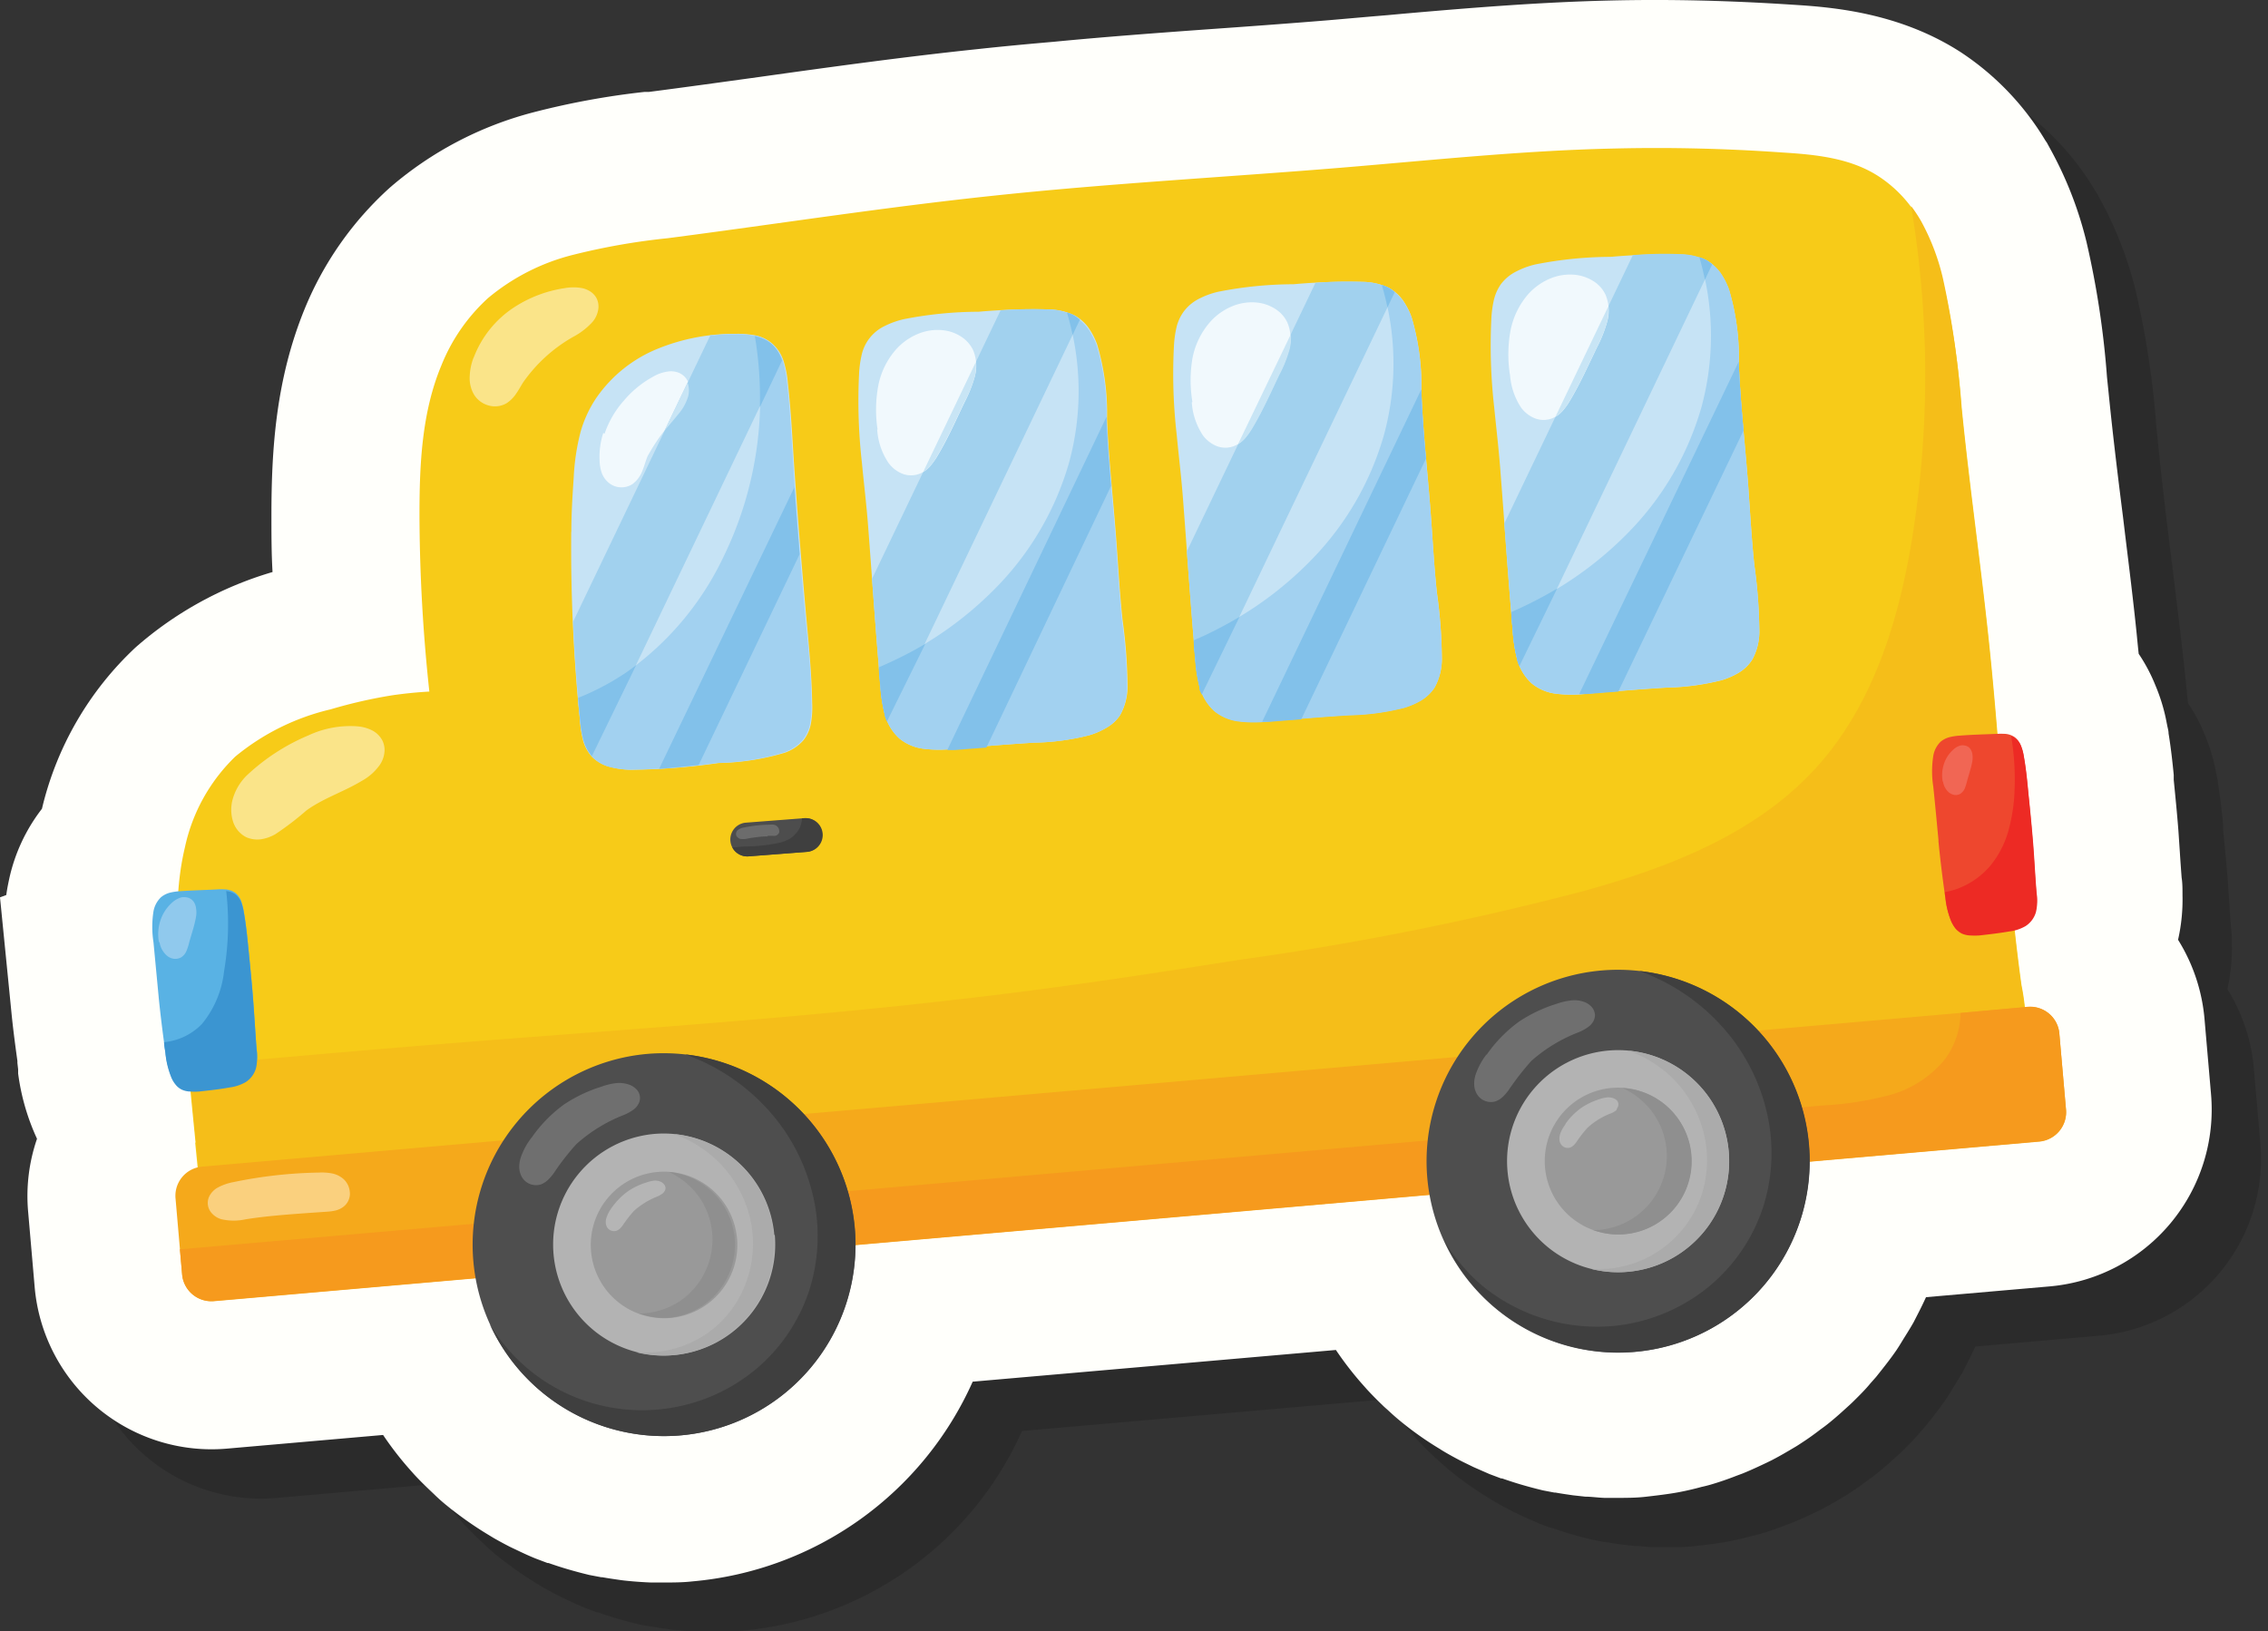 <svg xmlns="http://www.w3.org/2000/svg" width="183.83" height="132.21" viewBox="0 0 183.83 132.21"><rect x="0" y="0" width="183.83" height="132.21" fill="#333333" stroke="none"/><defs><style>.cls-1{isolation:isolate;}.cls-2{mix-blend-mode:multiply;opacity:0.15;}.cls-3{fill:#fffffb;}.cls-4{fill:#f7cb18;}.cls-5{fill:#f5be19;}.cls-6{fill:#c6e3f5;}.cls-7{fill:#a2d1f0;}.cls-8{fill:#59b2e4;}.cls-9{fill:#ee472e;}.cls-10{fill:#f5a91b;}.cls-11{fill:#f69a1d;}.cls-12{fill:#4e4e4e;}.cls-13{fill:#b3b3b3;}.cls-14{fill:#999;}.cls-15{fill:#8f8f8f;}.cls-16{fill:#ababab;}.cls-17{fill:#3f3f3f;}.cls-18{fill:#4d4d4d;}.cls-19{fill:#f1f9fd;}.cls-20{fill:#a1d1ee;}.cls-21{fill:#82c1ea;}.cls-22{fill:#c8e5f5;}.cls-23{fill:#fad07e;}.cls-24{fill:#ed2a24;}.cls-25{fill:#f16654;}.cls-26{fill:#3b95d1;}.cls-27{fill:#90c9ed;}.cls-28{fill:#fae489;}.cls-29{fill:#6f6f6f;}.cls-30{fill:#b5b5b5;}.cls-31{fill:#6c6c6c;}</style></defs><g class="cls-1"><g id="Layer_1" data-name="Layer 1"><g class="cls-2"><path d="M5.41,90l0,.16.06.53v.08l0,.25A18.22,18.22,0,0,0,7,96.31a14.27,14.27,0,0,0-.72,5.91l.53,6.11a14.39,14.39,0,0,0,15.55,13.1l12.69-1.11a26.47,26.47,0,0,0,2.21,2.85l.32.36c.38.41.79.82,1.21,1.22l.4.38h0l0,0c.17.17.49.47.9.81l.53.43,0,0,.1.07a28.65,28.65,0,0,0,2.73,1.89l.56.34c.42.24.84.47,1.33.72l.82.39c.36.17.79.37,1.29.57l.93.35.08,0c.6.21,1.13.38,1.65.53s1,.28,1.66.44l.95.18.09,0c.49.09,1,.16,1.41.22s.69.08,1,.11,1,.08,1.55.1h.07l.82,0c.86,0,1.66,0,2.45-.09a27.51,27.51,0,0,0,22.73-16.19l29.44-2.57a26.47,26.47,0,0,0,2.21,2.85l.31.35c.39.42.79.83,1.21,1.23.14.14.27.26.41.38l0,0c.18.16.5.47.92.82a26.73,26.73,0,0,0,3.39,2.41c.18.12.37.23.56.34.54.31,1,.55,1.32.71l.82.4,1.3.57.93.35.08,0c.61.21,1.13.38,1.65.53s1,.28,1.66.44l.94.18.09,0c.5.09,1,.16,1.41.22l1,.11c.48,0,1,.08,1.55.1h.08l.82,0c.86,0,1.66,0,2.44-.09s1.84-.21,2.74-.38c.72-.14,1.33-.29,1.8-.42.28-.06.55-.13.82-.21.64-.19,1.31-.42,2-.69l.51-.19c.64-.26,1.29-.56,2-.9.16-.08.32-.15.48-.24.56-.29,1.12-.62,1.76-1,.19-.11.37-.23.55-.35.59-.38,1.09-.75,1.53-1.09.23-.16.44-.32.65-.49.56-.45,1-.85,1.33-1.15s.48-.43.7-.65c.54-.53,1-1,1.35-1.43l.46-.52.47-.59c.33-.42.74-.94,1.16-1.55.19-.28.36-.56.53-.84s.54-.85.88-1.45l.4-.78c.19-.37.39-.78.61-1.26l10.1-.88a14.39,14.39,0,0,0,13-15.6l-.53-6.12a14.49,14.49,0,0,0-2.14-6.37,14.75,14.75,0,0,0,.36-3.61c0-.54,0-1-.07-1.42-.05-.68-.1-1.35-.14-2l-.12-1.79c-.11-1.44-.25-2.81-.38-4.14l0-.41c-.1-1-.22-2.14-.42-3.36,0-.21-.06-.4-.1-.6s-.09-.45-.13-.65h0v0a14.71,14.71,0,0,0-.83-2.63A13.65,13.65,0,0,0,177.35,57c-.06-.54-.11-1.07-.16-1.58-.28-2.75-.62-5.48-.93-8l-.18-1.5c-.44-3.48-.84-6.77-1.17-10.09l-.13-1.26a71.87,71.87,0,0,0-1.66-10.95,30.53,30.53,0,0,0-2.91-7.5l-.3-.55-.13-.19a22.28,22.28,0,0,0-6.84-7.14c-5.1-3.3-10.68-3.67-13.67-3.86-5.18-.34-10-.45-14.69-.34-5.67.13-11.25.58-16.94,1.08l-1.2.11-1.2.1-3.55.31c-3.31.27-6.71.52-10,.75-4,.29-8.18.6-12.31,1h0c-2.19.19-4.2.38-6.13.59-6,.63-12,1.46-17.78,2.27-2.91.4-5.92.82-8.86,1.2l-.36,0a63.24,63.24,0,0,0-9,1.65,28.9,28.9,0,0,0-11.64,6.1,27,27,0,0,0-6.9,9.8C26.35,34.75,26,40.46,26,45.79c0,1.52,0,3.05.09,4.58A29.3,29.3,0,0,0,15,56.47,26.11,26.11,0,0,0,7.4,69.56a14.2,14.2,0,0,0-2.67,5.76c-.09.42-.17.83-.22,1.23L4,76.74,4.92,86C5.06,87.44,5.25,88.84,5.41,90Z"></path><path d="M19.85,96.62c-.4-4-.79-8-1.14-12s-.65-8.05.28-11.94a14.41,14.41,0,0,1,4.08-7.35A18.93,18.93,0,0,1,30.8,61.5a39.43,39.43,0,0,1,5-1.14q1.52-.22,3-.3A136.79,136.79,0,0,1,38,45.75c0-4.11.19-8.34,1.78-12.14a14.85,14.85,0,0,1,3.77-5.44,17.29,17.29,0,0,1,6.89-3.51,53.9,53.9,0,0,1,7.68-1.35c8.78-1.14,17.54-2.51,26.35-3.44,9.37-1,18.78-1.5,28.17-2.27,7.38-.61,14.76-1.4,22.17-1.56,4.55-.11,9.1,0,13.64.32,2.75.17,5.61.45,7.92,1.95a10.3,10.3,0,0,1,3.31,3.63,18.21,18.21,0,0,1,1.76,4.62A70.83,70.83,0,0,1,163,37c.65,6.57,1.61,13.09,2.28,19.66.93,9.05,1.33,18.17,2.57,27.19a18.69,18.69,0,0,1,.18,6.41,4.62,4.62,0,0,1-1.38,2.62,4,4,0,0,1-1.72.84A13.77,13.77,0,0,1,163,94c-6.27.59-12.53,1.23-18.8,1.83-20.4,2-40.84,3.59-61.25,5.45-13.73,1.24-27.45,2.59-41.2,3.57-4.32.3-8.64.57-13,.88a16.56,16.56,0,0,1-4.45-.09,6.25,6.25,0,0,1-1.87-.67A4.2,4.2,0,0,1,21,103.65a7.16,7.16,0,0,1-.79-3.1l-.39-3.93Zm0,0"></path><path d="M158.9,20.7a82.77,82.77,0,0,1,.16,26.47c-1.08,6.91-3.18,13.95-7.9,19.11-4.89,5.36-12,8.09-19,10a239.37,239.37,0,0,1-27.75,5.53C96.88,83,89.32,84.15,81.74,85c-12.31,1.44-24.69,2.28-37,3.24-8.49.65-17,1.39-25.44,2.16.2,2.06.38,4.12.59,6.18l.39,3.93a7.16,7.16,0,0,0,.79,3.1A4.06,4.06,0,0,0,22.47,105a6.09,6.09,0,0,0,1.86.67,16.56,16.56,0,0,0,4.45.09c4.32-.3,8.64-.58,13-.89,13.75-1,27.47-2.32,41.2-3.56,20.41-1.85,40.85-3.49,61.25-5.45,6.27-.6,12.53-1.23,18.8-1.83a12.41,12.41,0,0,0,1.91-.29,4.13,4.13,0,0,0,1.72-.84A4.68,4.68,0,0,0,168,90.28a18.68,18.68,0,0,0-.18-6.41c-1.24-9-1.64-18.14-2.57-27.2-.67-6.56-1.63-13.09-2.28-19.65a70.64,70.64,0,0,0-1.49-10.46,18.21,18.21,0,0,0-1.76-4.62,11.07,11.07,0,0,0-.82-1.24Zm0,0"></path><path d="M74.36,46.6c-.13-1.71-.34-3.4-.5-5.1a44.33,44.33,0,0,1-.23-7.19,8.72,8.72,0,0,1,.19-1.45,3.43,3.43,0,0,1,1.84-2.41,7.1,7.1,0,0,1,1.56-.57,31.79,31.79,0,0,1,6.1-.61A50.62,50.62,0,0,1,89,29.08a5.1,5.1,0,0,1,2.11.49,3.53,3.53,0,0,1,1.12,1,5.84,5.84,0,0,1,.7,1.36,19.47,19.47,0,0,1,.8,6.05c.13,3.23.5,6.44.74,9.67.17,2.21.28,4.42.52,6.62a41.53,41.53,0,0,1,.4,5.21A4.7,4.7,0,0,1,94.77,62,3.28,3.28,0,0,1,93.67,63a6,6,0,0,1-1.42.61,19.37,19.37,0,0,1-4.43.59c-2.14.13-4.27.31-6.41.49a10.21,10.21,0,0,1-2.59,0,3.82,3.82,0,0,1-1.92-.83,4.09,4.09,0,0,1-1.19-2,12.24,12.24,0,0,1-.35-2.34c-.38-4.3-.67-8.62-1-12.92Zm0,0"></path><path d="M90.48,29.33a22,22,0,0,1,.18,12.14,23.84,23.84,0,0,1-5.52,9.74A28.91,28.91,0,0,1,76,57.75l-.76.34c0,.47.07.95.11,1.43a13.09,13.09,0,0,0,.35,2.34,4,4,0,0,0,1.19,2,3.86,3.86,0,0,0,1.92.83,10.29,10.29,0,0,0,2.6,0c2.13-.18,4.26-.36,6.4-.49a19.37,19.37,0,0,0,4.43-.59A6,6,0,0,0,93.67,63,3.38,3.38,0,0,0,94.77,62a4.7,4.7,0,0,0,.58-2.45,41.39,41.39,0,0,0-.4-5.21c-.24-2.2-.35-4.42-.51-6.62-.25-3.23-.62-6.44-.75-9.67a19.18,19.18,0,0,0-.8-6.05,5.84,5.84,0,0,0-.7-1.36,3.53,3.53,0,0,0-1.12-1,3.72,3.72,0,0,0-.58-.24Zm0,0"></path><path d="M50.31,47.11c0-1.46.09-2.92.19-4.38A18.07,18.07,0,0,1,51.06,39a9.63,9.63,0,0,1,1.27-2.74,11.13,11.13,0,0,1,5-4,16.47,16.47,0,0,1,6.28-1.2,7.83,7.83,0,0,1,1.53.11,3,3,0,0,1,1.38.62,3.16,3.16,0,0,1,1,1.5,8.24,8.24,0,0,1,.34,1.78c.23,2,.34,4,.47,6.09.28,4.22.63,8.44,1,12.66.22,2.39.46,4.78.5,7.18a7.58,7.58,0,0,1-.09,1.58,3.07,3.07,0,0,1-.63,1.44,3.59,3.59,0,0,1-1.51,1,20,20,0,0,1-5.35.83,53.06,53.06,0,0,1-7.11.55,6.88,6.88,0,0,1-1.63-.22A3.13,3.13,0,0,1,52,65.36a3.22,3.22,0,0,1-.76-1.42A8.82,8.82,0,0,1,51,62.32a137.91,137.91,0,0,1-.7-15.21Zm0,0"></path><path d="M16.86,84.81l-.42-4.43a8.06,8.06,0,0,1,0-2.5,2.09,2.09,0,0,1,.61-1.15,1.87,1.87,0,0,1,.73-.37,4.61,4.61,0,0,1,.83-.12c1-.07,1.95-.09,2.92-.14a5.08,5.08,0,0,1,.78,0,1.55,1.55,0,0,1,.73.25,1.49,1.49,0,0,1,.5.66,4.38,4.38,0,0,1,.21.81c.18,1,.28,2,.38,3,.14,1.41.29,2.83.39,4.25s.17,2.58.27,3.87a4.3,4.3,0,0,1-.05,1.52,2,2,0,0,1-.84,1.13,3.5,3.5,0,0,1-1.3.43c-.81.15-1.64.24-2.47.33a4.36,4.36,0,0,1-.72,0,1.71,1.71,0,0,1-.7-.16,1.44,1.44,0,0,1-.49-.4,2.3,2.3,0,0,1-.33-.54,6.9,6.9,0,0,1-.49-2c-.21-1.51-.4-3-.55-4.53Zm0,0"></path><path d="M161.13,72.19c-.14-1.47-.28-3-.43-4.42a8.06,8.06,0,0,1,0-2.5,2.07,2.07,0,0,1,.6-1.15,1.85,1.85,0,0,1,.74-.37,4.64,4.64,0,0,1,.82-.12c1-.08,2-.1,2.92-.14a6.77,6.77,0,0,1,.78,0,1.57,1.57,0,0,1,.73.26,1.49,1.49,0,0,1,.5.66,3.65,3.65,0,0,1,.22.8c.18,1,.28,2,.38,3,.14,1.42.28,2.84.39,4.26s.16,2.58.27,3.87a4.3,4.3,0,0,1-.06,1.52,2,2,0,0,1-.84,1.13,3.78,3.78,0,0,1-1.29.43c-.82.14-1.65.24-2.47.33-.24,0-.48,0-.72,0a1.67,1.67,0,0,1-.7-.16,1.61,1.61,0,0,1-.5-.4,2.77,2.77,0,0,1-.33-.55,6.8,6.8,0,0,1-.48-2c-.22-1.5-.4-3-.55-4.53Zm0,0"></path><path d="M20.37,98.57l148-12.94a2.36,2.36,0,0,1,2.55,2.19l.54,6.11a2.39,2.39,0,0,1-2.14,2.61l-148,12.94a2.39,2.39,0,0,1-2.56-2.19l-.53-6.12a2.37,2.37,0,0,1,2.14-2.6Zm0,0"></path><path d="M162.91,86.11a6.47,6.47,0,0,1-1.27,3.76A8.75,8.75,0,0,1,157,92.81a26.53,26.53,0,0,1-5.26.8l-11.16,1q-61,5.37-122,10.66l.18,2a2.37,2.37,0,0,0,2.55,2.19l148-12.94a2.39,2.39,0,0,0,2.14-2.61l-.53-6.11a2.38,2.38,0,0,0-2.56-2.19Zm0,0"></path><path d="M150.61,96.78a15.52,15.52,0,1,1-16.82-14.11,15.53,15.53,0,0,1,16.82,14.11Zm0,0"></path><path d="M144.12,97.35a9,9,0,1,1-9.76-8.19,9,9,0,0,1,9.76,8.19Zm0,0"></path><path d="M141.07,97.62a5.94,5.94,0,1,1-11.84,1,5.95,5.95,0,0,1,5.4-6.43,5.94,5.94,0,0,1,6.44,5.4Zm0,0"></path><path d="M135.53,92.21a5.82,5.82,0,0,1,1.72,1.17,6,6,0,0,1-3.93,10.33h-.19a6,6,0,0,0,2.53.34,5.94,5.94,0,0,0-.13-11.85Zm0,0"></path><path d="M136,89.17a9.83,9.83,0,0,1,3.69,2.35A9.58,9.58,0,0,1,142.13,96a9.08,9.08,0,0,1-.3,5.11,8.78,8.78,0,0,1-7.47,5.73,9,9,0,0,1-1.47,0,8.9,8.9,0,0,0,3,.26,9,9,0,0,0,0-17.94Zm0,0"></path><path d="M136.88,82.71a16.55,16.55,0,0,1,7.43,5.37,15.75,15.75,0,0,1,3,6.56,14.41,14.41,0,0,1-.4,7.2,14.05,14.05,0,0,1-4.53,6.56,14.38,14.38,0,0,1-7.37,3.06,14.7,14.7,0,0,1-10.94-3.3,14.36,14.36,0,0,1-3-3.59,15.51,15.51,0,1,0,15.84-21.86Zm0,0"></path><path d="M73.29,103.54A15.52,15.52,0,1,1,56.47,89.43a15.57,15.57,0,0,1,16.82,14.11Zm0,0"></path><path d="M66.8,104.11A9,9,0,1,1,57,95.92a9,9,0,0,1,9.76,8.19Zm0,0"></path><path d="M63.74,104.38A5.94,5.94,0,1,1,57.3,99a5.94,5.94,0,0,1,6.44,5.4Zm0,0"></path><path d="M58.21,99a6.31,6.31,0,0,1,1.72,1.17,6,6,0,0,1,1.35,6.63,6,6,0,0,1-2.1,2.62A6.1,6.1,0,0,1,56,110.47H55.8a6.09,6.09,0,0,0,2.54.34A5.94,5.94,0,0,0,58.21,99Zm0,0"></path><path d="M58.65,95.93a9.87,9.87,0,0,1,3.68,2.35,9.58,9.58,0,0,1,2.47,4.49,9.07,9.07,0,0,1-.3,5.11,8.66,8.66,0,0,1-2.9,4A8.76,8.76,0,0,1,57,113.61a9,9,0,0,1-1.47,0,9,9,0,1,0,3.09-17.68Zm0,0"></path><path d="M59.55,89.47A16.58,16.58,0,0,1,67,94.84a15.75,15.75,0,0,1,3,6.56,14.42,14.42,0,0,1-.41,7.2,14.05,14.05,0,0,1-4.53,6.56,14.38,14.38,0,0,1-7.37,3.06,14.41,14.41,0,0,1-14-6.89A15.52,15.52,0,1,0,59.55,89.47Zm0,0"></path><path d="M64.41,70.69l4.8-.37a1.37,1.37,0,0,1,.21,2.73l-4.8.37a1.37,1.37,0,0,1-.21-2.73Zm0,0"></path><path d="M65.18,31.23A29.3,29.3,0,0,1,62.66,49.1a24.11,24.11,0,0,1-7.86,9.38,20.93,20.93,0,0,1-3.94,2.09c0,.58.1,1.17.16,1.75a8.82,8.82,0,0,0,.26,1.62A3.22,3.22,0,0,0,52,65.36a3.13,3.13,0,0,0,1.41.81,6.88,6.88,0,0,0,1.63.22,53.06,53.06,0,0,0,7.11-.55A19.59,19.59,0,0,0,67.54,65a3.53,3.53,0,0,0,1.51-1,3.07,3.07,0,0,0,.63-1.44A7.58,7.58,0,0,0,69.77,61c0-2.4-.28-4.79-.5-7.18-.39-4.22-.75-8.44-1-12.66-.13-2-.24-4.07-.47-6.09a8.87,8.87,0,0,0-.33-1.78,3.25,3.25,0,0,0-1-1.5,2.93,2.93,0,0,0-1.29-.59Zm0,0"></path><path d="M53,39.17a7.79,7.79,0,0,1,1.58-2.71,8.24,8.24,0,0,1,2.33-1.91,3.26,3.26,0,0,1,1.27-.44,1.67,1.67,0,0,1,.67,0,1.38,1.38,0,0,1,1,1.07,1.83,1.83,0,0,1,0,.87A3.92,3.92,0,0,1,59,37.62,14.77,14.77,0,0,0,56.48,41c-.16.4-.27.83-.44,1.23a2.41,2.41,0,0,1-.76,1,1.6,1.6,0,0,1-1,.27,1.56,1.56,0,0,1-.92-.35,1.86,1.86,0,0,1-.58-.8,3.21,3.21,0,0,1-.18-1,6.21,6.21,0,0,1,.3-2.26Zm0,0"></path><path d="M62,31.17l-.42,0L50.45,54.4c.11,2.64.3,5.29.56,7.92a9.67,9.67,0,0,0,.27,1.61A3.27,3.27,0,0,0,52,65.32L67.39,33.19a3.09,3.09,0,0,0-.92-1.38,3.13,3.13,0,0,0-1.38-.61,7,7,0,0,0-1.52-.11c-.54,0-1.08,0-1.61.08Zm0,0"></path><path d="M68.42,43.43l-11,22.9c1.08-.08,2.14-.2,3.21-.32l8.18-17.08c-.15-1.83-.29-3.66-.42-5.5Zm0,0"></path><path d="M85.1,29.16,74.68,50.92c.21,2.86.42,5.73.68,8.6a12.24,12.24,0,0,0,.35,2.34c.06.22.14.43.22.64l15.6-32.59a3,3,0,0,0-.46-.33,5,5,0,0,0-2.12-.5,33.21,33.21,0,0,0-3.86.08Zm0,0"></path><path d="M93.68,37.8l-12.9,27,.63,0c.85-.08,1.7-.13,2.54-.2L94.06,43.38c-.16-1.79-.3-3.58-.37-5.38,0-.07,0-.13,0-.2Zm0,0"></path><path d="M65.18,31.23A29.81,29.81,0,0,1,65.59,37l1.8-3.78a3.69,3.69,0,0,0-.36-.75h0a.35.35,0,0,0,0-.08c-.06-.08-.12-.17-.19-.25a1.77,1.77,0,0,0-.31-.3,2.68,2.68,0,0,0-.61-.37,3.73,3.73,0,0,0-.67-.21h0ZM55.56,57.92c-.25.19-.5.38-.76.56a20.63,20.63,0,0,1-3.94,2.09c.06.58.1,1.17.16,1.75h0a9.63,9.63,0,0,0,.25,1.61h0a4.38,4.38,0,0,0,.29.74,1.94,1.94,0,0,0,.21.34,1.78,1.78,0,0,0,.21.27l0,0Zm0,0"></path><path d="M59.73,35l-1.88,3.92c.37-.44.75-.87,1.1-1.31a3.92,3.92,0,0,0,.84-1.52,2,2,0,0,0,0-.87,1,1,0,0,0-.08-.22Zm0,0"></path><path d="M90.48,29.33c.18.6.33,1.21.46,1.82l.59-1.24a3.9,3.9,0,0,0-.46-.34h0a2.83,2.83,0,0,0-.54-.23ZM79,56.19A30.8,30.8,0,0,1,76,57.75l-.76.34a1.21,1.21,0,0,0,0,.19c0,.41.06.83.1,1.24a12.24,12.24,0,0,0,.35,2.34.45.45,0,0,0,0,.11c.06.18.12.35.19.53Zm0,0"></path><path d="M75.13,38.82a10.66,10.66,0,0,1,.05-3.52,6.23,6.23,0,0,1,1.47-3,4.87,4.87,0,0,1,1.72-1.22,4.14,4.14,0,0,1,2.08-.31,3.35,3.35,0,0,1,1.41.49,2.69,2.69,0,0,1,1,1.09A3.29,3.29,0,0,1,83,34.56a10.75,10.75,0,0,1-.84,2.09c-.68,1.43-1.33,2.89-2.14,4.25a5.56,5.56,0,0,1-.62.88,2.18,2.18,0,0,1-.86.62,1.93,1.93,0,0,1-1.4,0A2.59,2.59,0,0,1,76,41.5a5.46,5.46,0,0,1-.9-2.68Zm0,0"></path><path d="M83.11,33.32l-4.28,8.93a2.22,2.22,0,0,0,.58-.47A5.56,5.56,0,0,0,80,40.9c.81-1.36,1.46-2.82,2.14-4.25A10.15,10.15,0,0,0,83,34.56a4,4,0,0,0,.1-1.24Zm0,0"></path><path d="M99.88,44.36c-.13-1.7-.34-3.39-.5-5.09a43.22,43.22,0,0,1-.23-7.19,9,9,0,0,1,.19-1.46,3.6,3.6,0,0,1,.58-1.33,3.52,3.52,0,0,1,1.26-1.07,6.63,6.63,0,0,1,1.56-.57,31.79,31.79,0,0,1,6.1-.61,50.62,50.62,0,0,1,5.64-.19,5.1,5.1,0,0,1,2.11.49,3.53,3.53,0,0,1,1.12,1,5.84,5.84,0,0,1,.7,1.36,19.47,19.47,0,0,1,.8,6.05c.13,3.23.5,6.44.74,9.67.17,2.2.28,4.42.52,6.62a41.39,41.39,0,0,1,.4,5.21,4.8,4.8,0,0,1-.58,2.45,3.28,3.28,0,0,1-1.1,1.06,6,6,0,0,1-1.42.61,19.37,19.37,0,0,1-4.43.59c-2.14.13-4.27.31-6.41.49a10.21,10.21,0,0,1-2.59,0,3.82,3.82,0,0,1-1.92-.83,4.09,4.09,0,0,1-1.19-2,12.24,12.24,0,0,1-.35-2.34c-.38-4.31-.67-8.62-1-12.92Zm0,0"></path><path d="M116,27.1a22,22,0,0,1,.18,12.14A23.84,23.84,0,0,1,110.66,49a28.91,28.91,0,0,1-9.13,6.54l-.77.34c0,.47.07,1,.12,1.43a13.07,13.07,0,0,0,.34,2.34,4.1,4.1,0,0,0,1.2,2,3.82,3.82,0,0,0,1.92.83,10.21,10.21,0,0,0,2.59,0c2.13-.18,4.27-.36,6.41-.49a19.93,19.93,0,0,0,4.43-.59,6.15,6.15,0,0,0,1.42-.61,3.48,3.48,0,0,0,1.1-1.06,4.79,4.79,0,0,0,.57-2.45,38,38,0,0,0-.4-5.21c-.23-2.2-.34-4.42-.51-6.62-.25-3.23-.62-6.44-.75-9.67a19.56,19.56,0,0,0-.79-6.06,6,6,0,0,0-.7-1.35,3.64,3.64,0,0,0-1.12-1,4.29,4.29,0,0,0-.59-.24Zm0,0"></path><path d="M110.62,26.93,100.2,48.69c.21,2.86.42,5.73.68,8.6a12.24,12.24,0,0,0,.35,2.34,4.83,4.83,0,0,0,.22.64l15.6-32.59a3.9,3.9,0,0,0-.46-.34,5.11,5.11,0,0,0-2.12-.49,31.13,31.13,0,0,0-3.86.08Zm0,0"></path><path d="M119.2,35.57,106.3,62.51l.63,0c.85-.08,1.7-.13,2.54-.2l10.11-21.13c-.16-1.79-.3-3.58-.37-5.38,0-.07,0-.13,0-.2Zm0,0"></path><path d="M116,27.1c.18.6.33,1.21.46,1.82l.59-1.24a3.9,3.9,0,0,0-.46-.34h0a3.65,3.65,0,0,0-.54-.23ZM104.47,54a31.73,31.73,0,0,1-2.94,1.56l-.77.34c0,.06,0,.13,0,.19,0,.41.06.83.1,1.24a12.24,12.24,0,0,0,.35,2.34l0,.1c0,.18.12.36.19.54Zm0,0"></path><path d="M100.65,36.59a10.72,10.72,0,0,1,0-3.53,6.24,6.24,0,0,1,1.47-3,4.87,4.87,0,0,1,1.72-1.22,4.14,4.14,0,0,1,2.08-.31,3.35,3.35,0,0,1,1.41.49,2.63,2.63,0,0,1,1,1.09,3.29,3.29,0,0,1,.15,2.21,10.75,10.75,0,0,1-.84,2.09c-.68,1.43-1.33,2.89-2.14,4.25a6.06,6.06,0,0,1-.62.88,2.18,2.18,0,0,1-.86.62,1.93,1.93,0,0,1-1.4,0,2.59,2.59,0,0,1-1.12-.87,5.46,5.46,0,0,1-.9-2.68Zm0,0"></path><path d="M108.63,31.09,104.35,40a2.39,2.39,0,0,0,.58-.47,6.06,6.06,0,0,0,.62-.88c.81-1.37,1.46-2.82,2.14-4.25a10.15,10.15,0,0,0,.84-2.09,4,4,0,0,0,.1-1.24Zm0,0"></path><path d="M125.61,42.11c-.13-1.7-.33-3.39-.5-5.09a44.33,44.33,0,0,1-.23-7.19,8.72,8.72,0,0,1,.19-1.45,3.74,3.74,0,0,1,.58-1.34A3.52,3.52,0,0,1,126.91,26a6.63,6.63,0,0,1,1.56-.57,32,32,0,0,1,6.1-.61,50.62,50.62,0,0,1,5.64-.19,5.06,5.06,0,0,1,2.11.49,3.53,3.53,0,0,1,1.12,1,5.84,5.84,0,0,1,.7,1.36,19.18,19.18,0,0,1,.8,6.05c.13,3.23.5,6.44.75,9.67.16,2.2.27,4.42.51,6.62a41.39,41.39,0,0,1,.4,5.21,4.7,4.7,0,0,1-.58,2.45,3.28,3.28,0,0,1-1.1,1.06,6.08,6.08,0,0,1-1.41.61,19.53,19.53,0,0,1-4.44.59c-2.14.13-4.27.31-6.4.49a10.29,10.29,0,0,1-2.6,0,3.86,3.86,0,0,1-1.92-.83,4.09,4.09,0,0,1-1.19-2,13.09,13.09,0,0,1-.35-2.34c-.38-4.31-.66-8.62-1-12.92Zm0,0"></path><path d="M141.74,24.85A22.07,22.07,0,0,1,141.91,37a23.84,23.84,0,0,1-5.52,9.74,28.91,28.91,0,0,1-9.13,6.54l-.76.34c0,.47.07,1,.11,1.43a12.24,12.24,0,0,0,.35,2.34,4.09,4.09,0,0,0,1.19,2,3.82,3.82,0,0,0,1.92.83,10.21,10.21,0,0,0,2.59,0c2.14-.18,4.27-.36,6.41-.49a19.93,19.93,0,0,0,4.43-.59,6,6,0,0,0,1.42-.61,3.38,3.38,0,0,0,1.1-1.06A4.8,4.8,0,0,0,146.6,55a39.61,39.61,0,0,0-.41-5.21c-.23-2.2-.34-4.42-.51-6.62-.24-3.23-.61-6.44-.74-9.67a19.57,19.57,0,0,0-.8-6.06,6,6,0,0,0-.7-1.35,3.64,3.64,0,0,0-1.12-1,4.29,4.29,0,0,0-.59-.24Zm0,0"></path><path d="M136.35,24.68,125.93,46.44c.21,2.86.43,5.73.68,8.6a13.09,13.09,0,0,0,.35,2.34c.06.22.14.43.22.64l15.6-32.59a3.22,3.22,0,0,0-.46-.34,5.1,5.1,0,0,0-2.11-.49,31.05,31.05,0,0,0-3.86.08Zm0,0"></path><path d="M144.93,33.32,132,60.26c.21,0,.42,0,.63,0,.85-.08,1.7-.13,2.54-.2L145.32,38.9c-.16-1.79-.31-3.58-.38-5.38,0-.07,0-.13,0-.2Zm0,0"></path><path d="M141.74,24.85c.18.6.32,1.21.45,1.82l.59-1.24a3.22,3.22,0,0,0-.46-.34h0a3.25,3.25,0,0,0-.54-.23ZM130.21,51.71a33.23,33.23,0,0,1-3,1.56l-.76.34c0,.06,0,.13,0,.19,0,.41.07.83.1,1.24a13.09,13.09,0,0,0,.35,2.34l0,.1c.06.18.12.36.19.54Zm0,0"></path><path d="M126.38,34.34a10.72,10.72,0,0,1,.05-3.53,6.33,6.33,0,0,1,1.47-3,5,5,0,0,1,1.72-1.22,4.16,4.16,0,0,1,2.09-.31,3.45,3.45,0,0,1,1.41.49,2.61,2.61,0,0,1,1,1.09,3.29,3.29,0,0,1,.15,2.21,10.71,10.71,0,0,1-.83,2.09c-.69,1.43-1.34,2.89-2.15,4.25a5.37,5.37,0,0,1-.62.88,2.18,2.18,0,0,1-.86.62,1.93,1.93,0,0,1-1.4,0,2.59,2.59,0,0,1-1.12-.87,5.56,5.56,0,0,1-.9-2.68Zm0,0"></path><path d="M134.36,28.84l-4.28,8.93a2.22,2.22,0,0,0,.58-.47,5.37,5.37,0,0,0,.62-.88c.81-1.37,1.46-2.82,2.15-4.25a10.71,10.71,0,0,0,.83-2.09,4,4,0,0,0,.1-1.24Zm0,0"></path><path d="M29.21,102.31c-1.78.13-3.56.25-5.31.53a4.45,4.45,0,0,1-1.92,0,1.62,1.62,0,0,1-.8-.48,1.23,1.23,0,0,1-.12-1.55,1.74,1.74,0,0,1,.51-.5,4.31,4.31,0,0,1,1.37-.49,36.58,36.58,0,0,1,6.92-.77,4.34,4.34,0,0,1,1,.06,2,2,0,0,1,1,.48,1.59,1.59,0,0,1,.49,1,1.31,1.31,0,0,1-.09.68,1.35,1.35,0,0,1-.42.55,1.78,1.78,0,0,1-.62.3,4.1,4.1,0,0,1-.69.1l-1.31.09Zm0,0"></path><path d="M167,63.59a21.21,21.21,0,0,1,.28,4.64,13.7,13.7,0,0,1-.51,3.18,7.72,7.72,0,0,1-1.5,2.83,6.48,6.48,0,0,1-2.63,1.81,6,6,0,0,1-1,.26c0,.14,0,.28.05.41a6.8,6.8,0,0,0,.48,2,2.77,2.77,0,0,0,.33.55,1.76,1.76,0,0,0,.5.4,1.84,1.84,0,0,0,.7.16,5.81,5.81,0,0,0,.72,0c.82-.09,1.65-.19,2.47-.33a3.39,3.39,0,0,0,1.29-.43,2,2,0,0,0,.84-1.13,4.08,4.08,0,0,0,.06-1.52c-.11-1.29-.17-2.58-.27-3.87s-.25-2.84-.4-4.26c-.09-1-.19-2-.37-3a3.65,3.65,0,0,0-.22-.8,1.49,1.49,0,0,0-.5-.66,1.14,1.14,0,0,0-.31-.16Zm0,0"></path><path d="M161.46,67.34a2.9,2.9,0,0,1,.1-1.4,2.63,2.63,0,0,1,.79-1.2,1.35,1.35,0,0,1,.56-.31.85.85,0,0,1,.32,0,.77.77,0,0,1,.3.11.83.83,0,0,1,.22.24,1.15,1.15,0,0,1,.11.31,1.79,1.79,0,0,1,0,.65c-.1.56-.3,1.1-.44,1.65a4.68,4.68,0,0,1-.17.53,1,1,0,0,1-.35.42.74.74,0,0,1-.48.1,1,1,0,0,1-.46-.21,1.44,1.44,0,0,1-.47-.87Zm0,0"></path><path d="M22.32,76.11a23,23,0,0,1-.16,6.63A8.1,8.1,0,0,1,20.37,87a4.91,4.91,0,0,1-3.07,1.48c0,.3.07.61.11.9a6.88,6.88,0,0,0,.49,2,2.3,2.3,0,0,0,.33.54,1.44,1.44,0,0,0,.49.4,1.71,1.71,0,0,0,.7.16,4.36,4.36,0,0,0,.72,0c.83-.09,1.66-.18,2.48-.33a3.51,3.51,0,0,0,1.29-.43,2,2,0,0,0,.84-1.13,4.3,4.3,0,0,0,.05-1.52c-.1-1.29-.17-2.58-.27-3.86s-.25-2.85-.39-4.26c-.1-1-.2-2-.38-3a4.38,4.38,0,0,0-.21-.81,1.49,1.49,0,0,0-.5-.66,1.55,1.55,0,0,0-.73-.25Zm0,0"></path><path d="M16.88,80.36A3.55,3.55,0,0,1,17,78.62a3.34,3.34,0,0,1,1-1.5,1.88,1.88,0,0,1,.71-.38,1.07,1.07,0,0,1,.4,0,.85.85,0,0,1,.64.44,1.07,1.07,0,0,1,.13.38,2.15,2.15,0,0,1,0,.8c-.12.7-.37,1.38-.55,2.06a4.49,4.49,0,0,1-.21.65,1.12,1.12,0,0,1-.43.53,1,1,0,0,1-.6.12,1.11,1.11,0,0,1-.57-.26,1.84,1.84,0,0,1-.59-1.08Zm0,0"></path><path d="M69,70.33a1.81,1.81,0,0,1-.36,1.07A2.24,2.24,0,0,1,68,72a3.53,3.53,0,0,1-.89.33,14.35,14.35,0,0,1-2.85.29l-.9.08a1.38,1.38,0,0,0,1.31.72l4.8-.37a1.37,1.37,0,0,0-.21-2.73Zm0,0"></path><path d="M24,66.86A16.74,16.74,0,0,1,29,63.61a8,8,0,0,1,4-.73,3.15,3.15,0,0,1,1.17.33,1.92,1.92,0,0,1,.84.85,1.74,1.74,0,0,1,.14,1,2.2,2.2,0,0,1-.35.92,4.29,4.29,0,0,1-1.46,1.31c-1.46.89-3.14,1.41-4.52,2.42a24,24,0,0,1-2.5,1.91,3.37,3.37,0,0,1-1.15.41,2.24,2.24,0,0,1-1.2-.16,2.14,2.14,0,0,1-1.1-1.34,3.17,3.17,0,0,1,0-1.78A4.35,4.35,0,0,1,24,66.86Zm0,0"></path><path d="M42.39,33a8.44,8.44,0,0,1,3.36-4.14,10.29,10.29,0,0,1,4-1.5,4,4,0,0,1,1.46,0,2,2,0,0,1,.67.29,1.47,1.47,0,0,1,.48.54,1.5,1.5,0,0,1,.11,1,2.05,2.05,0,0,1-.43.89,5.71,5.71,0,0,1-1.57,1.22A12.39,12.39,0,0,0,46.4,35c-.19.3-.36.62-.57.92a2.75,2.75,0,0,1-.76.76,1.87,1.87,0,0,1-1.46.19A2,2,0,0,1,42.43,36a2.61,2.61,0,0,1-.36-1.45A4.71,4.71,0,0,1,42.38,33Zm0,0"></path><path d="M47.09,96.22a11.26,11.26,0,0,1,2.61-2.68,11.7,11.7,0,0,1,3.07-1.46,5.22,5.22,0,0,1,1.15-.28,2.44,2.44,0,0,1,1.17.16,1.51,1.51,0,0,1,.56.41,1,1,0,0,1,.09,1.13,1.34,1.34,0,0,1-.32.39,3.64,3.64,0,0,1-.88.5,12.58,12.58,0,0,0-3.82,2.35,20,20,0,0,0-1.83,2.35,4,4,0,0,1-.46.54,1.76,1.76,0,0,1-.59.38,1.33,1.33,0,0,1-.79,0,1.3,1.3,0,0,1-.65-.45,1.61,1.61,0,0,1-.31-.87,2.43,2.43,0,0,1,.14-.92,5.54,5.54,0,0,1,.86-1.56Zm0,0"></path><path d="M124.49,89.51a11.26,11.26,0,0,1,2.61-2.68,11.7,11.7,0,0,1,3.07-1.46,5.19,5.19,0,0,1,1.15-.27,2.32,2.32,0,0,1,1.17.15,1.53,1.53,0,0,1,.56.42,1.06,1.06,0,0,1,.23.64,1.2,1.2,0,0,1-.14.49,1.44,1.44,0,0,1-.32.38,3.64,3.64,0,0,1-.88.5A12.58,12.58,0,0,0,128.12,90a21.78,21.78,0,0,0-1.83,2.35,4,4,0,0,1-.46.54,1.76,1.76,0,0,1-.59.38,1.25,1.25,0,0,1-.79,0,1.3,1.3,0,0,1-.65-.45,1.61,1.61,0,0,1-.31-.87,2.35,2.35,0,0,1,.14-.91,5.59,5.59,0,0,1,.86-1.57Zm0,0"></path><path d="M130.86,95.14a5.39,5.39,0,0,1,1.29-1.32,5.61,5.61,0,0,1,1.52-.73,2.63,2.63,0,0,1,.57-.13,1.12,1.12,0,0,1,.57.08.69.69,0,0,1,.28.2.49.49,0,0,1,0,.56A.7.7,0,0,1,135,94a1.67,1.67,0,0,1-.43.25,6,6,0,0,0-1.89,1.16,9.22,9.22,0,0,0-.9,1.16,1.94,1.94,0,0,1-.23.27.79.79,0,0,1-.29.18.58.58,0,0,1-.39,0,.62.62,0,0,1-.32-.23.66.66,0,0,1-.15-.42,1.19,1.19,0,0,1,.06-.46,2.66,2.66,0,0,1,.43-.77Zm0,0"></path><path d="M53.59,101.89a5.82,5.82,0,0,1,1.3-1.32,5.67,5.67,0,0,1,1.51-.72,3,3,0,0,1,.57-.14,1.14,1.14,0,0,1,.58.08.79.79,0,0,1,.27.21.47.47,0,0,1,.12.31.48.48,0,0,1-.07.24.6.6,0,0,1-.16.19,1.86,1.86,0,0,1-.43.25,6.29,6.29,0,0,0-1.89,1.16,10.45,10.45,0,0,0-.91,1.17,1.78,1.78,0,0,1-.22.26.91.91,0,0,1-.29.19.65.65,0,0,1-.39,0,.69.69,0,0,1-.33-.22.83.83,0,0,1-.15-.43,1.18,1.18,0,0,1,.07-.45,2.94,2.94,0,0,1,.42-.78Zm0,0"></path><path d="M66.22,71.8c-.54,0-1.08.08-1.61.17A1.47,1.47,0,0,1,64,72a.55.55,0,0,1-.24-.15.32.32,0,0,1-.1-.26.39.39,0,0,1,.06-.21.57.57,0,0,1,.16-.15,1.19,1.19,0,0,1,.41-.15,10.65,10.65,0,0,1,2.11-.23,1.08,1.08,0,0,1,.31,0A.54.54,0,0,1,67,71a.46.46,0,0,1,.15.29.5.5,0,0,1,0,.21.51.51,0,0,1-.13.16.37.37,0,0,1-.19.09.76.76,0,0,1-.21,0l-.4,0Zm0,0"></path></g><path class="cls-3" d="M1.41,86l0,.16.06.53v.08l0,.25A18.22,18.22,0,0,0,3,92.31a14.27,14.27,0,0,0-.72,5.91l.53,6.11a14.39,14.39,0,0,0,15.55,13.1l12.69-1.11a26.47,26.47,0,0,0,2.21,2.85l.32.36c.38.41.79.82,1.21,1.22l.4.38h0l0,0c.17.17.49.47.9.81l.53.43,0,0,.1.07a28.65,28.65,0,0,0,2.73,1.89l.56.34c.42.24.84.47,1.33.72l.82.39c.36.17.79.37,1.29.57l.93.35.08,0c.6.21,1.13.38,1.65.53s1,.28,1.66.44l.95.18.09,0c.49.09,1,.16,1.41.22s.69.08,1,.11,1,.08,1.55.1h.07l.82,0c.86,0,1.66,0,2.45-.09a27.51,27.51,0,0,0,22.73-16.19l29.44-2.57a26.47,26.47,0,0,0,2.21,2.85l.31.35c.39.42.79.83,1.21,1.23.14.14.27.26.41.38l0,0c.18.16.5.47.92.82a26.73,26.73,0,0,0,3.39,2.41c.18.12.37.23.56.34.54.31,1,.55,1.32.71l.82.4,1.3.57.93.35.08,0c.61.21,1.13.38,1.65.53s1,.28,1.66.44l.94.18.09,0c.5.09,1,.16,1.41.22l1,.11c.48,0,1,.08,1.55.1h.08l.82,0c.86,0,1.66,0,2.44-.09s1.84-.21,2.74-.38c.72-.14,1.33-.29,1.8-.42.28-.06.55-.13.82-.21.64-.19,1.31-.42,2-.69l.51-.19c.64-.26,1.29-.56,2-.9.16-.08.32-.15.48-.24.56-.29,1.12-.62,1.76-1,.19-.11.37-.23.55-.35.59-.38,1.09-.75,1.53-1.09.23-.16.44-.32.65-.49.56-.45,1-.85,1.33-1.15s.48-.43.7-.65c.54-.53,1-1,1.35-1.43l.46-.52.47-.59c.33-.42.74-.94,1.16-1.55.19-.28.36-.56.53-.84s.54-.85.88-1.45l.4-.78c.19-.37.39-.78.61-1.26l10.1-.88a14.39,14.39,0,0,0,13-15.6l-.53-6.12a14.49,14.49,0,0,0-2.14-6.37,14.75,14.75,0,0,0,.36-3.61c0-.54,0-1-.07-1.42-.05-.68-.1-1.35-.14-2l-.12-1.79c-.11-1.44-.25-2.81-.38-4.14l0-.41c-.1-1-.22-2.14-.42-3.36,0-.21-.06-.4-.1-.6s-.09-.45-.13-.65h0v0a14.71,14.71,0,0,0-.83-2.63A13.65,13.65,0,0,0,173.35,53c-.06-.54-.11-1.07-.16-1.58-.28-2.75-.62-5.48-.93-8l-.18-1.5c-.44-3.48-.84-6.77-1.17-10.09l-.13-1.26a71.87,71.87,0,0,0-1.66-10.95,30.53,30.53,0,0,0-2.91-7.5l-.3-.55-.13-.19a22.28,22.28,0,0,0-6.84-7.14C153.84.94,148.26.57,145.27.38c-5.18-.34-10-.45-14.69-.34-5.67.13-11.25.58-16.94,1.08l-1.2.11-1.2.1-3.55.31c-3.31.27-6.71.52-10,.75-4,.29-8.18.6-12.31,1h0c-2.19.19-4.2.38-6.13.59-6,.63-12,1.46-17.78,2.27-2.91.4-5.92.82-8.86,1.2l-.36,0a63.24,63.24,0,0,0-9,1.65,28.9,28.9,0,0,0-11.64,6.1,27,27,0,0,0-6.9,9.8C22.35,30.75,22,36.46,22,41.79c0,1.52,0,3.05.09,4.58A29.3,29.3,0,0,0,11,52.47,26.11,26.11,0,0,0,3.4,65.56,14.2,14.2,0,0,0,.73,71.32c-.09.42-.17.83-.22,1.23L0,72.74.92,82C1.06,83.44,1.25,84.84,1.41,86Z"></path><path class="cls-4" d="M15.85,92.62c-.4-4-.79-8-1.14-12s-.65-8.05.28-11.94a14.41,14.41,0,0,1,4.08-7.35A18.93,18.93,0,0,1,26.8,57.5a39.43,39.43,0,0,1,5-1.14q1.52-.22,3-.3A136.79,136.79,0,0,1,34,41.75c0-4.11.19-8.34,1.78-12.14a14.85,14.85,0,0,1,3.77-5.44,17.29,17.29,0,0,1,6.89-3.51,53.9,53.9,0,0,1,7.68-1.35c8.78-1.14,17.54-2.51,26.35-3.44,9.37-1,18.78-1.5,28.17-2.27,7.38-.61,14.76-1.4,22.17-1.56,4.55-.11,9.1,0,13.64.32,2.75.17,5.61.45,7.92,2a10.3,10.3,0,0,1,3.31,3.63,18.21,18.21,0,0,1,1.76,4.62A70.83,70.83,0,0,1,159,33c.65,6.57,1.61,13.09,2.28,19.66.93,9,1.33,18.17,2.57,27.19a18.69,18.69,0,0,1,.18,6.41,4.62,4.62,0,0,1-1.38,2.62,4,4,0,0,1-1.72.84A13.77,13.77,0,0,1,159,90c-6.27.59-12.53,1.23-18.8,1.83-20.4,2-40.84,3.59-61.25,5.45-13.73,1.24-27.45,2.59-41.2,3.57-4.32.3-8.64.57-13,.88a16.56,16.56,0,0,1-4.45-.09,6.25,6.25,0,0,1-1.87-.67A4.2,4.2,0,0,1,17,99.65a7.16,7.16,0,0,1-.79-3.1l-.39-3.93Zm0,0"></path><path class="cls-5" d="M154.9,16.7a82.77,82.77,0,0,1,.16,26.47c-1.08,6.91-3.18,13.95-7.9,19.11-4.89,5.36-12,8.09-19,10a239.37,239.37,0,0,1-27.75,5.53C92.88,79,85.32,80.15,77.74,81c-12.31,1.44-24.69,2.28-37,3.24-8.49.65-17,1.39-25.44,2.16.2,2.06.38,4.12.59,6.18l.39,3.93a7.16,7.16,0,0,0,.79,3.1A4.06,4.06,0,0,0,18.47,101a6.09,6.09,0,0,0,1.86.67,16.56,16.56,0,0,0,4.45.09c4.32-.3,8.64-.58,13-.89,13.75-1,27.47-2.32,41.2-3.56,20.41-1.85,40.85-3.49,61.25-5.45,6.27-.6,12.53-1.23,18.8-1.83a12.41,12.41,0,0,0,1.91-.29,4.13,4.13,0,0,0,1.72-.84A4.68,4.68,0,0,0,164,86.28a18.68,18.68,0,0,0-.18-6.41c-1.24-9-1.64-18.14-2.57-27.2-.67-6.56-1.63-13.09-2.28-19.65a70.64,70.64,0,0,0-1.49-10.46,18.21,18.21,0,0,0-1.76-4.62,11.07,11.07,0,0,0-.82-1.24Zm0,0"></path><path class="cls-6" d="M70.36,42.6c-.13-1.71-.34-3.4-.5-5.1a44.33,44.33,0,0,1-.23-7.19,8.72,8.72,0,0,1,.19-1.45,3.43,3.43,0,0,1,1.84-2.41,7.1,7.1,0,0,1,1.56-.57,31.79,31.79,0,0,1,6.1-.61A50.62,50.62,0,0,1,85,25.08a5.1,5.1,0,0,1,2.11.49,3.53,3.53,0,0,1,1.12,1,5.84,5.84,0,0,1,.7,1.36,19.47,19.47,0,0,1,.8,6.05c.13,3.23.5,6.44.74,9.67.17,2.21.28,4.42.52,6.62a41.53,41.53,0,0,1,.4,5.21A4.7,4.7,0,0,1,90.77,58,3.28,3.28,0,0,1,89.67,59a6,6,0,0,1-1.42.61,19.37,19.37,0,0,1-4.43.59c-2.14.13-4.27.31-6.41.49a10.21,10.21,0,0,1-2.59,0,3.82,3.82,0,0,1-1.92-.83,4.09,4.09,0,0,1-1.19-2,12.24,12.24,0,0,1-.35-2.34c-.38-4.3-.67-8.62-1-12.92Zm0,0"></path><path class="cls-7" d="M86.48,25.33a22,22,0,0,1,.18,12.14,23.84,23.84,0,0,1-5.52,9.74A28.91,28.91,0,0,1,72,53.75l-.76.34c0,.47.07.95.11,1.43a13.09,13.09,0,0,0,.35,2.34,4,4,0,0,0,1.19,2,3.86,3.86,0,0,0,1.92.83,10.29,10.29,0,0,0,2.6,0c2.13-.18,4.26-.36,6.4-.49a19.37,19.37,0,0,0,4.43-.59A6,6,0,0,0,89.67,59,3.38,3.38,0,0,0,90.77,58a4.7,4.7,0,0,0,.58-2.45,41.39,41.39,0,0,0-.4-5.21c-.24-2.2-.35-4.42-.51-6.62-.25-3.23-.62-6.44-.75-9.67a19.18,19.18,0,0,0-.8-6.05,5.84,5.84,0,0,0-.7-1.36,3.53,3.53,0,0,0-1.12-1,3.72,3.72,0,0,0-.58-.24Zm0,0"></path><path class="cls-6" d="M46.31,43.11c0-1.46.09-2.92.19-4.38A18.07,18.07,0,0,1,47.06,35a9.63,9.63,0,0,1,1.27-2.74,11.13,11.13,0,0,1,5-4,16.47,16.47,0,0,1,6.28-1.2,7.83,7.83,0,0,1,1.53.11,3,3,0,0,1,1.38.62,3.16,3.16,0,0,1,1,1.5,8.24,8.24,0,0,1,.34,1.78c.23,2,.34,4,.47,6.09.28,4.22.63,8.44,1,12.66.22,2.39.46,4.78.5,7.18a7.58,7.58,0,0,1-.09,1.58,3.07,3.07,0,0,1-.63,1.44,3.59,3.59,0,0,1-1.51,1,20,20,0,0,1-5.35.83,53.06,53.06,0,0,1-7.11.55,6.88,6.88,0,0,1-1.63-.22A3.13,3.13,0,0,1,48,61.36a3.22,3.22,0,0,1-.76-1.42A8.82,8.82,0,0,1,47,58.32a137.91,137.91,0,0,1-.7-15.21Zm0,0"></path><path class="cls-8" d="M12.86,80.81l-.42-4.43a8.06,8.06,0,0,1,0-2.5,2.09,2.09,0,0,1,.61-1.15,1.87,1.87,0,0,1,.73-.37,4.61,4.61,0,0,1,.83-.12c1-.07,2-.09,2.92-.14a5.08,5.08,0,0,1,.78,0,1.55,1.55,0,0,1,.73.25,1.49,1.49,0,0,1,.5.66,4.38,4.38,0,0,1,.21.81c.18,1,.28,2,.38,3,.14,1.41.29,2.83.39,4.25s.17,2.58.27,3.87a4.3,4.3,0,0,1-.05,1.52,2,2,0,0,1-.84,1.13,3.5,3.5,0,0,1-1.3.43c-.81.15-1.64.24-2.47.33a4.36,4.36,0,0,1-.72,0,1.71,1.71,0,0,1-.7-.16,1.44,1.44,0,0,1-.49-.4,2.3,2.3,0,0,1-.33-.54,6.9,6.9,0,0,1-.49-2c-.21-1.51-.4-3-.55-4.53Zm0,0"></path><path class="cls-9" d="M157.13,68.19c-.14-1.47-.28-3-.43-4.42a8.06,8.06,0,0,1,0-2.5,2.07,2.07,0,0,1,.6-1.15,1.85,1.85,0,0,1,.74-.37,4.64,4.64,0,0,1,.82-.12c1-.08,2-.1,2.92-.14a6.77,6.77,0,0,1,.78,0,1.57,1.57,0,0,1,.73.26,1.49,1.49,0,0,1,.5.66,3.65,3.65,0,0,1,.22.8c.18,1,.28,2,.38,3,.14,1.42.28,2.84.39,4.26s.16,2.58.27,3.87a4.3,4.3,0,0,1-.06,1.52,2,2,0,0,1-.84,1.13,3.78,3.78,0,0,1-1.29.43c-.82.14-1.65.24-2.47.33-.24,0-.48,0-.72,0a1.67,1.67,0,0,1-.7-.16,1.61,1.61,0,0,1-.5-.4,2.77,2.77,0,0,1-.33-.55,6.8,6.8,0,0,1-.48-2c-.22-1.5-.4-3-.55-4.53Zm0,0"></path><path class="cls-10" d="M16.37,94.57l148-12.94a2.36,2.36,0,0,1,2.55,2.19l.54,6.11a2.39,2.39,0,0,1-2.14,2.61l-148,12.94a2.39,2.39,0,0,1-2.56-2.19l-.53-6.12a2.37,2.37,0,0,1,2.14-2.6Zm0,0"></path><path class="cls-11" d="M158.91,82.11a6.47,6.47,0,0,1-1.27,3.76A8.75,8.75,0,0,1,153,88.81a26.53,26.53,0,0,1-5.26.8l-11.16,1q-61,5.37-122,10.66l.18,2a2.37,2.37,0,0,0,2.55,2.19l148-12.94a2.39,2.39,0,0,0,2.14-2.61l-.53-6.11a2.38,2.38,0,0,0-2.56-2.19Zm0,0"></path><path class="cls-12" d="M146.61,92.78a15.52,15.52,0,1,1-16.82-14.11,15.53,15.53,0,0,1,16.82,14.11Zm0,0"></path><path class="cls-13" d="M140.12,93.35a9,9,0,1,1-9.76-8.19,9,9,0,0,1,9.76,8.19Zm0,0"></path><path class="cls-14" d="M137.07,93.62a5.94,5.94,0,1,1-11.84,1,5.95,5.95,0,0,1,5.4-6.43,5.94,5.94,0,0,1,6.44,5.4Zm0,0"></path><path class="cls-15" d="M131.53,88.21a5.82,5.82,0,0,1,1.72,1.17,6,6,0,0,1-3.93,10.33h-.19a6,6,0,0,0,2.53.34,5.94,5.94,0,0,0-.13-11.85Zm0,0"></path><path class="cls-16" d="M132,85.17a9.83,9.83,0,0,1,3.69,2.35A9.58,9.58,0,0,1,138.13,92a9.08,9.08,0,0,1-.3,5.11,8.78,8.78,0,0,1-7.47,5.73,9,9,0,0,1-1.47,0,8.9,8.9,0,0,0,3,.26,9,9,0,0,0,0-17.94Zm0,0"></path><path class="cls-17" d="M132.88,78.71a16.55,16.55,0,0,1,7.43,5.37,15.75,15.75,0,0,1,3,6.56,14.41,14.41,0,0,1-.4,7.2,14.05,14.05,0,0,1-4.53,6.56,14.38,14.38,0,0,1-7.37,3.06,14.7,14.7,0,0,1-10.94-3.3,14.36,14.36,0,0,1-3-3.59,15.51,15.51,0,1,0,15.84-21.86Zm0,0"></path><path class="cls-12" d="M69.29,99.54A15.52,15.52,0,1,1,52.47,85.43,15.57,15.57,0,0,1,69.29,99.54Zm0,0"></path><path class="cls-13" d="M62.8,100.11A9,9,0,1,1,53,91.92a9,9,0,0,1,9.76,8.19Zm0,0"></path><path class="cls-14" d="M59.74,100.38A5.94,5.94,0,1,1,53.3,95a5.94,5.94,0,0,1,6.44,5.4Zm0,0"></path><path class="cls-15" d="M54.21,95a6.31,6.31,0,0,1,1.72,1.17,6,6,0,0,1,1.35,6.63,6,6,0,0,1-2.1,2.62A6.1,6.1,0,0,1,52,106.47H51.8a6.09,6.09,0,0,0,2.54.34A5.94,5.94,0,0,0,54.21,95Zm0,0"></path><path class="cls-16" d="M54.65,91.93a9.87,9.87,0,0,1,3.68,2.35,9.58,9.58,0,0,1,2.47,4.49,9.07,9.07,0,0,1-.3,5.11,8.66,8.66,0,0,1-2.9,4A8.76,8.76,0,0,1,53,109.61a9,9,0,0,1-1.47,0,9,9,0,1,0,3.09-17.68Zm0,0"></path><path class="cls-17" d="M55.55,85.47A16.58,16.58,0,0,1,63,90.84a15.75,15.75,0,0,1,3,6.56,14.42,14.42,0,0,1-.41,7.2,14.05,14.05,0,0,1-4.53,6.56,14.38,14.38,0,0,1-7.37,3.06,14.41,14.41,0,0,1-14-6.89A15.52,15.52,0,1,0,55.55,85.47Zm0,0"></path><path class="cls-18" d="M60.41,66.69l4.8-.37a1.37,1.37,0,0,1,.21,2.73l-4.8.37a1.37,1.37,0,0,1-.21-2.73Zm0,0"></path><path class="cls-7" d="M61.18,27.23A29.3,29.3,0,0,1,58.66,45.1a24.11,24.11,0,0,1-7.86,9.38,20.93,20.93,0,0,1-3.94,2.09c0,.58.1,1.17.16,1.75a8.82,8.82,0,0,0,.26,1.62A3.22,3.22,0,0,0,48,61.36a3.13,3.13,0,0,0,1.41.81,6.88,6.88,0,0,0,1.63.22,53.06,53.06,0,0,0,7.11-.55A19.59,19.59,0,0,0,63.54,61a3.53,3.53,0,0,0,1.51-1,3.07,3.07,0,0,0,.63-1.44A7.58,7.58,0,0,0,65.77,57c0-2.4-.28-4.79-.5-7.18-.39-4.22-.75-8.44-1-12.66-.13-2-.24-4.07-.47-6.09a8.87,8.87,0,0,0-.33-1.78,3.25,3.25,0,0,0-1-1.5,2.93,2.93,0,0,0-1.29-.59Zm0,0"></path><path class="cls-19" d="M49,35.17a7.79,7.79,0,0,1,1.58-2.71,8.24,8.24,0,0,1,2.33-1.91,3.26,3.26,0,0,1,1.27-.44,1.67,1.67,0,0,1,.67.05,1.38,1.38,0,0,1,1,1.07,1.83,1.83,0,0,1,0,.87A3.92,3.92,0,0,1,55,33.62,14.77,14.77,0,0,0,52.48,37c-.16.4-.27.83-.44,1.23a2.41,2.41,0,0,1-.76,1,1.6,1.6,0,0,1-1,.27,1.56,1.56,0,0,1-.92-.35,1.86,1.86,0,0,1-.58-.8,3.21,3.21,0,0,1-.18-1,6.21,6.21,0,0,1,.3-2.26Zm0,0"></path><path class="cls-20" d="M58,27.17l-.42,0L46.45,50.4c.11,2.64.3,5.29.56,7.92a9.67,9.67,0,0,0,.27,1.61A3.27,3.27,0,0,0,48,61.32L63.39,29.19a3.09,3.09,0,0,0-.92-1.38,3.13,3.13,0,0,0-1.38-.61,7,7,0,0,0-1.52-.11c-.54,0-1.08,0-1.61.08Zm0,0"></path><path class="cls-21" d="M64.42,39.43l-11,22.9c1.08-.08,2.14-.2,3.21-.32l8.18-17.08c-.15-1.83-.29-3.66-.42-5.5Zm0,0"></path><path class="cls-20" d="M81.1,25.16,70.68,46.92c.21,2.86.42,5.73.68,8.6a12.24,12.24,0,0,0,.35,2.34c.06.22.14.43.22.64l15.6-32.59a3,3,0,0,0-.46-.33,5,5,0,0,0-2.12-.5,33.21,33.21,0,0,0-3.86.08Zm0,0"></path><path class="cls-21" d="M89.68,33.8l-12.9,27,.63,0c.85-.08,1.7-.13,2.54-.2L90.06,39.38c-.16-1.79-.3-3.58-.37-5.38,0-.07,0-.13,0-.2Zm0,0"></path><path class="cls-21" d="M61.18,27.23A29.81,29.81,0,0,1,61.59,33l1.8-3.78a3.69,3.69,0,0,0-.36-.75h0a.35.35,0,0,0-.05-.08c-.06-.08-.12-.17-.19-.25a1.77,1.77,0,0,0-.31-.3,2.68,2.68,0,0,0-.61-.37,3.73,3.73,0,0,0-.67-.21h0ZM51.56,53.92c-.25.19-.5.38-.76.56a20.63,20.63,0,0,1-3.94,2.09c.06.58.1,1.17.16,1.75h0a9.63,9.63,0,0,0,.25,1.61h0a4.38,4.38,0,0,0,.29.74,1.94,1.94,0,0,0,.21.34,1.78,1.78,0,0,0,.21.27l0,0Zm0,0"></path><path class="cls-22" d="M55.73,31l-1.88,3.92c.37-.44.75-.87,1.1-1.31a3.92,3.92,0,0,0,.84-1.52,2,2,0,0,0,0-.87,1,1,0,0,0-.08-.22Zm0,0"></path><path class="cls-21" d="M86.48,25.33c.18.6.33,1.21.46,1.82l.59-1.24a3.9,3.9,0,0,0-.46-.34h0a2.83,2.83,0,0,0-.54-.23ZM75,52.19A30.8,30.8,0,0,1,72,53.75l-.76.34a1.21,1.21,0,0,0,0,.19c0,.41.06.83.1,1.24a12.24,12.24,0,0,0,.35,2.34.45.45,0,0,0,0,.11c.06.18.12.35.19.53Zm0,0"></path><path class="cls-19" d="M71.13,34.82a10.66,10.66,0,0,1,.05-3.52,6.23,6.23,0,0,1,1.47-3,4.87,4.87,0,0,1,1.72-1.22,4.14,4.14,0,0,1,2.08-.31,3.35,3.35,0,0,1,1.41.49,2.69,2.69,0,0,1,1,1.09A3.29,3.29,0,0,1,79,30.56a10.75,10.75,0,0,1-.84,2.09c-.68,1.43-1.33,2.89-2.14,4.25a5.56,5.56,0,0,1-.62.88,2.18,2.18,0,0,1-.86.62,1.93,1.93,0,0,1-1.4,0A2.59,2.59,0,0,1,72,37.5a5.46,5.46,0,0,1-.9-2.68Zm0,0"></path><path class="cls-22" d="M79.11,29.32l-4.28,8.93a2.22,2.22,0,0,0,.58-.47A5.56,5.56,0,0,0,76,36.9c.81-1.36,1.46-2.82,2.14-4.25A10.15,10.15,0,0,0,79,30.56a4,4,0,0,0,.1-1.24Zm0,0"></path><path class="cls-6" d="M95.88,40.36c-.13-1.7-.34-3.39-.5-5.09a43.22,43.22,0,0,1-.23-7.19,9,9,0,0,1,.19-1.46,3.6,3.6,0,0,1,.58-1.33,3.52,3.52,0,0,1,1.26-1.07,6.63,6.63,0,0,1,1.56-.57,31.79,31.79,0,0,1,6.1-.61,50.62,50.62,0,0,1,5.64-.19,5.1,5.1,0,0,1,2.11.49,3.53,3.53,0,0,1,1.12,1,5.84,5.84,0,0,1,.7,1.36,19.47,19.47,0,0,1,.8,6.05c.13,3.23.5,6.44.74,9.67.17,2.2.28,4.42.52,6.62a41.39,41.39,0,0,1,.4,5.21,4.8,4.8,0,0,1-.58,2.45,3.28,3.28,0,0,1-1.1,1.06,6,6,0,0,1-1.42.61,19.37,19.37,0,0,1-4.43.59c-2.14.13-4.27.31-6.41.49a10.21,10.21,0,0,1-2.59,0,3.82,3.82,0,0,1-1.92-.83,4.09,4.09,0,0,1-1.19-2,12.24,12.24,0,0,1-.35-2.34c-.38-4.31-.67-8.62-1-12.92Zm0,0"></path><path class="cls-7" d="M112,23.1a22,22,0,0,1,.18,12.14A23.84,23.84,0,0,1,106.66,45a28.91,28.91,0,0,1-9.13,6.54l-.77.34c0,.47.07,1,.12,1.43a13.07,13.07,0,0,0,.34,2.34,4.1,4.1,0,0,0,1.2,2,3.82,3.82,0,0,0,1.92.83,10.21,10.21,0,0,0,2.59,0c2.13-.18,4.27-.36,6.41-.49a19.93,19.93,0,0,0,4.43-.59,6.15,6.15,0,0,0,1.42-.61,3.48,3.48,0,0,0,1.1-1.06,4.79,4.79,0,0,0,.57-2.45,38,38,0,0,0-.4-5.21c-.23-2.2-.34-4.42-.51-6.62-.25-3.23-.62-6.44-.75-9.67a19.56,19.56,0,0,0-.79-6.06,6,6,0,0,0-.7-1.35,3.64,3.64,0,0,0-1.12-1,4.29,4.29,0,0,0-.59-.24Zm0,0"></path><path class="cls-20" d="M106.62,22.93,96.2,44.69c.21,2.86.42,5.73.68,8.6a12.24,12.24,0,0,0,.35,2.34,4.83,4.83,0,0,0,.22.64l15.6-32.59a3.9,3.9,0,0,0-.46-.34,5.11,5.11,0,0,0-2.12-.49,31.13,31.13,0,0,0-3.86.08Zm0,0"></path><path class="cls-21" d="M115.2,31.57,102.3,58.51l.63,0c.85-.08,1.7-.13,2.54-.2l10.11-21.13c-.16-1.79-.3-3.58-.37-5.38,0-.07,0-.13,0-.2Zm0,0"></path><path class="cls-21" d="M112,23.1c.18.6.33,1.21.46,1.82l.59-1.24a3.9,3.9,0,0,0-.46-.34h0a3.65,3.65,0,0,0-.54-.23ZM100.47,50a31.73,31.73,0,0,1-2.94,1.56l-.77.34c0,.06,0,.13,0,.19,0,.41.06.83.1,1.24a12.24,12.24,0,0,0,.35,2.34l0,.1c0,.18.12.36.19.54Zm0,0"></path><path class="cls-19" d="M96.65,32.59a10.72,10.72,0,0,1,0-3.53,6.24,6.24,0,0,1,1.47-3,4.87,4.87,0,0,1,1.72-1.22,4.14,4.14,0,0,1,2.08-.31,3.35,3.35,0,0,1,1.41.49,2.63,2.63,0,0,1,1,1.09,3.29,3.29,0,0,1,.15,2.21,10.75,10.75,0,0,1-.84,2.09c-.68,1.43-1.33,2.89-2.14,4.25a6.06,6.06,0,0,1-.62.88,2.18,2.18,0,0,1-.86.62,1.93,1.93,0,0,1-1.4,0,2.59,2.59,0,0,1-1.12-.87,5.46,5.46,0,0,1-.9-2.68Zm0,0"></path><path class="cls-22" d="M104.63,27.09,100.35,36a2.39,2.39,0,0,0,.58-.47,6.06,6.06,0,0,0,.62-.88c.81-1.37,1.46-2.82,2.14-4.25a10.15,10.15,0,0,0,.84-2.09,4,4,0,0,0,.1-1.24Zm0,0"></path><path class="cls-6" d="M121.61,38.11c-.13-1.7-.33-3.39-.5-5.09a44.33,44.33,0,0,1-.23-7.19,8.72,8.72,0,0,1,.19-1.45,3.74,3.74,0,0,1,.58-1.34A3.52,3.52,0,0,1,122.91,22a6.63,6.63,0,0,1,1.56-.57,32,32,0,0,1,6.1-.61,50.62,50.62,0,0,1,5.64-.19,5.06,5.06,0,0,1,2.11.49,3.53,3.53,0,0,1,1.12,1,5.84,5.84,0,0,1,.7,1.36,19.18,19.18,0,0,1,.8,6.05c.13,3.23.5,6.44.75,9.67.16,2.2.27,4.42.51,6.62a41.39,41.39,0,0,1,.4,5.21,4.7,4.7,0,0,1-.58,2.45,3.28,3.28,0,0,1-1.1,1.06,6.08,6.08,0,0,1-1.41.61,19.53,19.53,0,0,1-4.44.59c-2.14.13-4.27.31-6.4.49a10.29,10.29,0,0,1-2.6,0,3.86,3.86,0,0,1-1.92-.83,4.09,4.09,0,0,1-1.19-2,13.09,13.09,0,0,1-.35-2.34c-.38-4.31-.66-8.62-1-12.92Zm0,0"></path><path class="cls-7" d="M137.74,20.85A22.07,22.07,0,0,1,137.91,33a23.84,23.84,0,0,1-5.52,9.74,28.91,28.91,0,0,1-9.13,6.54l-.76.34c0,.47.07,1,.11,1.43a12.24,12.24,0,0,0,.35,2.34,4.09,4.09,0,0,0,1.19,2,3.82,3.82,0,0,0,1.92.83,10.21,10.21,0,0,0,2.59,0c2.14-.18,4.27-.36,6.41-.49a19.93,19.93,0,0,0,4.43-.59,6,6,0,0,0,1.42-.61,3.38,3.38,0,0,0,1.1-1.06A4.8,4.8,0,0,0,142.6,51a39.61,39.61,0,0,0-.41-5.21c-.23-2.2-.34-4.42-.51-6.62-.24-3.23-.61-6.44-.74-9.67a19.57,19.57,0,0,0-.8-6.06,6,6,0,0,0-.7-1.35,3.64,3.64,0,0,0-1.12-1,4.29,4.29,0,0,0-.59-.24Zm0,0"></path><path class="cls-20" d="M132.35,20.68,121.93,42.44c.21,2.86.43,5.73.68,8.6a13.09,13.09,0,0,0,.35,2.34c.06.22.14.43.22.64l15.6-32.59a3.22,3.22,0,0,0-.46-.34,5.1,5.1,0,0,0-2.11-.49,31.05,31.05,0,0,0-3.86.08Zm0,0"></path><path class="cls-21" d="M140.93,29.32,128,56.26c.21,0,.42,0,.63,0,.85-.08,1.7-.13,2.54-.2L141.32,34.9c-.16-1.79-.31-3.58-.38-5.38,0-.07,0-.13,0-.2Zm0,0"></path><path class="cls-21" d="M137.74,20.85c.18.6.32,1.21.45,1.82l.59-1.24a3.22,3.22,0,0,0-.46-.34h0a3.25,3.25,0,0,0-.54-.23ZM126.21,47.71a33.23,33.23,0,0,1-2.95,1.56l-.76.34c0,.06,0,.13,0,.19,0,.41.07.83.1,1.24a13.09,13.09,0,0,0,.35,2.34l0,.1c.06.18.12.36.19.54Zm0,0"></path><path class="cls-19" d="M122.38,30.34a10.72,10.72,0,0,1,.05-3.53,6.33,6.33,0,0,1,1.47-3,5,5,0,0,1,1.72-1.22,4.16,4.16,0,0,1,2.09-.31,3.45,3.45,0,0,1,1.41.49,2.61,2.61,0,0,1,1,1.09,3.29,3.29,0,0,1,.15,2.21,10.71,10.71,0,0,1-.83,2.09c-.69,1.43-1.34,2.89-2.15,4.25a5.37,5.37,0,0,1-.62.88,2.18,2.18,0,0,1-.86.62,1.93,1.93,0,0,1-1.4,0,2.59,2.59,0,0,1-1.12-.87,5.56,5.56,0,0,1-.9-2.68Zm0,0"></path><path class="cls-22" d="M130.36,24.84l-4.28,8.93a2.22,2.22,0,0,0,.58-.47,5.37,5.37,0,0,0,.62-.88c.81-1.37,1.46-2.82,2.15-4.25a10.71,10.71,0,0,0,.83-2.09,4,4,0,0,0,.1-1.24Zm0,0"></path><path class="cls-23" d="M25.21,98.31c-1.78.13-3.56.25-5.31.53a4.45,4.45,0,0,1-1.92,0,1.62,1.62,0,0,1-.8-.48,1.23,1.23,0,0,1-.12-1.55,1.74,1.74,0,0,1,.51-.5,4.31,4.31,0,0,1,1.37-.49,36.58,36.58,0,0,1,6.92-.77,4.34,4.34,0,0,1,1,.06,2,2,0,0,1,1,.48,1.59,1.59,0,0,1,.49,1,1.31,1.31,0,0,1-.09.68,1.35,1.35,0,0,1-.42.55,1.78,1.78,0,0,1-.62.3,4.1,4.1,0,0,1-.69.1l-1.31.09Zm0,0"></path><path class="cls-24" d="M163,59.59a21.21,21.21,0,0,1,.28,4.64,13.7,13.7,0,0,1-.51,3.18,7.72,7.72,0,0,1-1.5,2.83,6.48,6.48,0,0,1-2.63,1.81,6,6,0,0,1-1,.26c0,.14,0,.28.05.41a6.8,6.8,0,0,0,.48,2,2.77,2.77,0,0,0,.33.55,1.76,1.76,0,0,0,.5.4,1.84,1.84,0,0,0,.7.16,5.81,5.81,0,0,0,.72,0c.82-.09,1.65-.19,2.47-.33a3.39,3.39,0,0,0,1.29-.43,2,2,0,0,0,.84-1.13,4.08,4.08,0,0,0,.06-1.52c-.11-1.29-.17-2.58-.27-3.87s-.25-2.84-.4-4.26c-.09-1-.19-2-.37-3a3.65,3.65,0,0,0-.22-.8,1.49,1.49,0,0,0-.5-.66,1.14,1.14,0,0,0-.31-.16Zm0,0"></path><path class="cls-25" d="M157.46,63.34a2.9,2.9,0,0,1,.1-1.4,2.63,2.63,0,0,1,.79-1.2,1.35,1.35,0,0,1,.56-.31.85.85,0,0,1,.32,0,.77.77,0,0,1,.3.11.83.83,0,0,1,.22.24,1.15,1.15,0,0,1,.11.31,1.79,1.79,0,0,1,0,.65c-.1.56-.3,1.1-.44,1.65a4.68,4.68,0,0,1-.17.53,1,1,0,0,1-.35.42.74.74,0,0,1-.48.1,1,1,0,0,1-.46-.21,1.44,1.44,0,0,1-.47-.87Zm0,0"></path><path class="cls-26" d="M18.32,72.11a23,23,0,0,1-.16,6.63A8.1,8.1,0,0,1,16.37,83a4.91,4.91,0,0,1-3.07,1.48c0,.3.07.61.11.9a6.88,6.88,0,0,0,.49,2,2.3,2.3,0,0,0,.33.54,1.44,1.44,0,0,0,.49.4,1.71,1.71,0,0,0,.7.16,4.36,4.36,0,0,0,.72,0c.83-.09,1.66-.18,2.48-.33a3.51,3.51,0,0,0,1.29-.43,2,2,0,0,0,.84-1.13,4.3,4.3,0,0,0,.05-1.52c-.1-1.29-.17-2.58-.27-3.86s-.25-2.85-.39-4.26c-.1-1-.2-2-.38-3a4.38,4.38,0,0,0-.21-.81,1.49,1.49,0,0,0-.5-.66,1.55,1.55,0,0,0-.73-.25Zm0,0"></path><path class="cls-27" d="M12.88,76.36A3.55,3.55,0,0,1,13,74.62a3.34,3.34,0,0,1,1-1.5,1.88,1.88,0,0,1,.71-.38,1.07,1.07,0,0,1,.4,0,.85.85,0,0,1,.64.44,1.07,1.07,0,0,1,.13.38,2.15,2.15,0,0,1,0,.8c-.12.7-.37,1.38-.55,2.06a4.49,4.49,0,0,1-.21.65,1.12,1.12,0,0,1-.43.53,1,1,0,0,1-.6.12,1.11,1.11,0,0,1-.57-.26,1.84,1.84,0,0,1-.59-1.08Zm0,0"></path><path class="cls-17" d="M65,66.33a1.81,1.81,0,0,1-.36,1.07A2.24,2.24,0,0,1,64,68a3.53,3.53,0,0,1-.89.33,14.35,14.35,0,0,1-2.85.29l-.9.08a1.38,1.38,0,0,0,1.31.72l4.8-.37a1.37,1.37,0,0,0-.21-2.73Zm0,0"></path><path class="cls-28" d="M20,62.86A16.74,16.74,0,0,1,25,59.61a8,8,0,0,1,4-.73,3.15,3.15,0,0,1,1.17.33,1.92,1.92,0,0,1,.84.85,1.74,1.74,0,0,1,.14,1,2.2,2.2,0,0,1-.35.92,4.29,4.29,0,0,1-1.46,1.31c-1.46.89-3.14,1.41-4.52,2.42a24,24,0,0,1-2.5,1.91,3.37,3.37,0,0,1-1.15.41,2.24,2.24,0,0,1-1.2-.16,2.14,2.14,0,0,1-1.1-1.34,3.17,3.17,0,0,1,0-1.78A4.35,4.35,0,0,1,20,62.86Zm0,0"></path><path class="cls-28" d="M38.39,29a8.44,8.44,0,0,1,3.36-4.14,10.29,10.29,0,0,1,4-1.5,4,4,0,0,1,1.46,0,2,2,0,0,1,.67.29,1.47,1.47,0,0,1,.48.54,1.5,1.5,0,0,1,.11,1,2.05,2.05,0,0,1-.43.89,5.71,5.71,0,0,1-1.57,1.22A12.39,12.39,0,0,0,42.4,31c-.19.3-.36.62-.57.92a2.75,2.75,0,0,1-.76.76,1.87,1.87,0,0,1-1.46.19A2,2,0,0,1,38.43,32a2.61,2.61,0,0,1-.36-1.45A4.71,4.71,0,0,1,38.38,29Zm0,0"></path><path class="cls-29" d="M43.09,92.22a11.26,11.26,0,0,1,2.61-2.68,11.7,11.7,0,0,1,3.07-1.46,5.22,5.22,0,0,1,1.15-.28,2.44,2.44,0,0,1,1.17.16,1.51,1.51,0,0,1,.56.41,1,1,0,0,1,.09,1.13,1.34,1.34,0,0,1-.32.39,3.64,3.64,0,0,1-.88.5,12.58,12.58,0,0,0-3.82,2.35,20,20,0,0,0-1.83,2.35,4,4,0,0,1-.46.54,1.76,1.76,0,0,1-.59.38,1.33,1.33,0,0,1-.79,0,1.3,1.3,0,0,1-.65-.45,1.61,1.61,0,0,1-.31-.87,2.43,2.43,0,0,1,.14-.92,5.54,5.54,0,0,1,.86-1.56Zm0,0"></path><path class="cls-29" d="M120.49,85.51a11.26,11.26,0,0,1,2.61-2.68,11.7,11.7,0,0,1,3.07-1.46,5.19,5.19,0,0,1,1.15-.27,2.32,2.32,0,0,1,1.17.15,1.53,1.53,0,0,1,.56.42,1.06,1.06,0,0,1,.23.64,1.2,1.2,0,0,1-.14.49,1.44,1.44,0,0,1-.32.38,3.64,3.64,0,0,1-.88.5A12.58,12.58,0,0,0,124.12,86a21.78,21.78,0,0,0-1.83,2.35,4,4,0,0,1-.46.54,1.76,1.76,0,0,1-.59.38,1.25,1.25,0,0,1-.79,0,1.3,1.3,0,0,1-.65-.45,1.61,1.61,0,0,1-.31-.87,2.35,2.35,0,0,1,.14-.91,5.59,5.59,0,0,1,.86-1.57Zm0,0"></path><path class="cls-30" d="M126.86,91.14a5.39,5.39,0,0,1,1.29-1.32,5.61,5.61,0,0,1,1.52-.73,2.63,2.63,0,0,1,.57-.13,1.12,1.12,0,0,1,.57.08.69.69,0,0,1,.28.2.49.49,0,0,1,0,.56A.7.7,0,0,1,131,90a1.67,1.67,0,0,1-.43.25,6,6,0,0,0-1.89,1.16,9.22,9.22,0,0,0-.9,1.16,1.94,1.94,0,0,1-.23.27.79.79,0,0,1-.29.18.58.58,0,0,1-.39,0,.62.62,0,0,1-.32-.23.66.66,0,0,1-.15-.42,1.19,1.19,0,0,1,.06-.46,2.66,2.66,0,0,1,.43-.77Zm0,0"></path><path class="cls-30" d="M49.59,97.89a5.82,5.82,0,0,1,1.3-1.32,5.67,5.67,0,0,1,1.51-.72,3,3,0,0,1,.57-.14,1.14,1.14,0,0,1,.58.08.79.79,0,0,1,.27.21.47.47,0,0,1,.12.31.48.48,0,0,1-.07.24.6.6,0,0,1-.16.19,1.86,1.86,0,0,1-.43.25,6.29,6.29,0,0,0-1.89,1.16,10.45,10.45,0,0,0-.91,1.17,1.78,1.78,0,0,1-.22.26.91.91,0,0,1-.29.19.65.65,0,0,1-.39,0,.69.69,0,0,1-.33-.22.83.83,0,0,1-.15-.43,1.18,1.18,0,0,1,.07-.45,2.94,2.94,0,0,1,.42-.78Zm0,0"></path><path class="cls-31" d="M62.22,67.8c-.54,0-1.08.08-1.61.17A1.47,1.47,0,0,1,60,68a.55.55,0,0,1-.24-.15.32.32,0,0,1-.1-.26.39.39,0,0,1,.06-.21.57.57,0,0,1,.16-.15,1.19,1.19,0,0,1,.41-.15,10.65,10.65,0,0,1,2.11-.23,1.08,1.08,0,0,1,.31,0A.54.54,0,0,1,63,67a.46.46,0,0,1,.15.29.5.5,0,0,1,0,.21.51.51,0,0,1-.13.16.37.37,0,0,1-.19.09.76.76,0,0,1-.21,0l-.4,0Zm0,0"></path></g></g></svg>